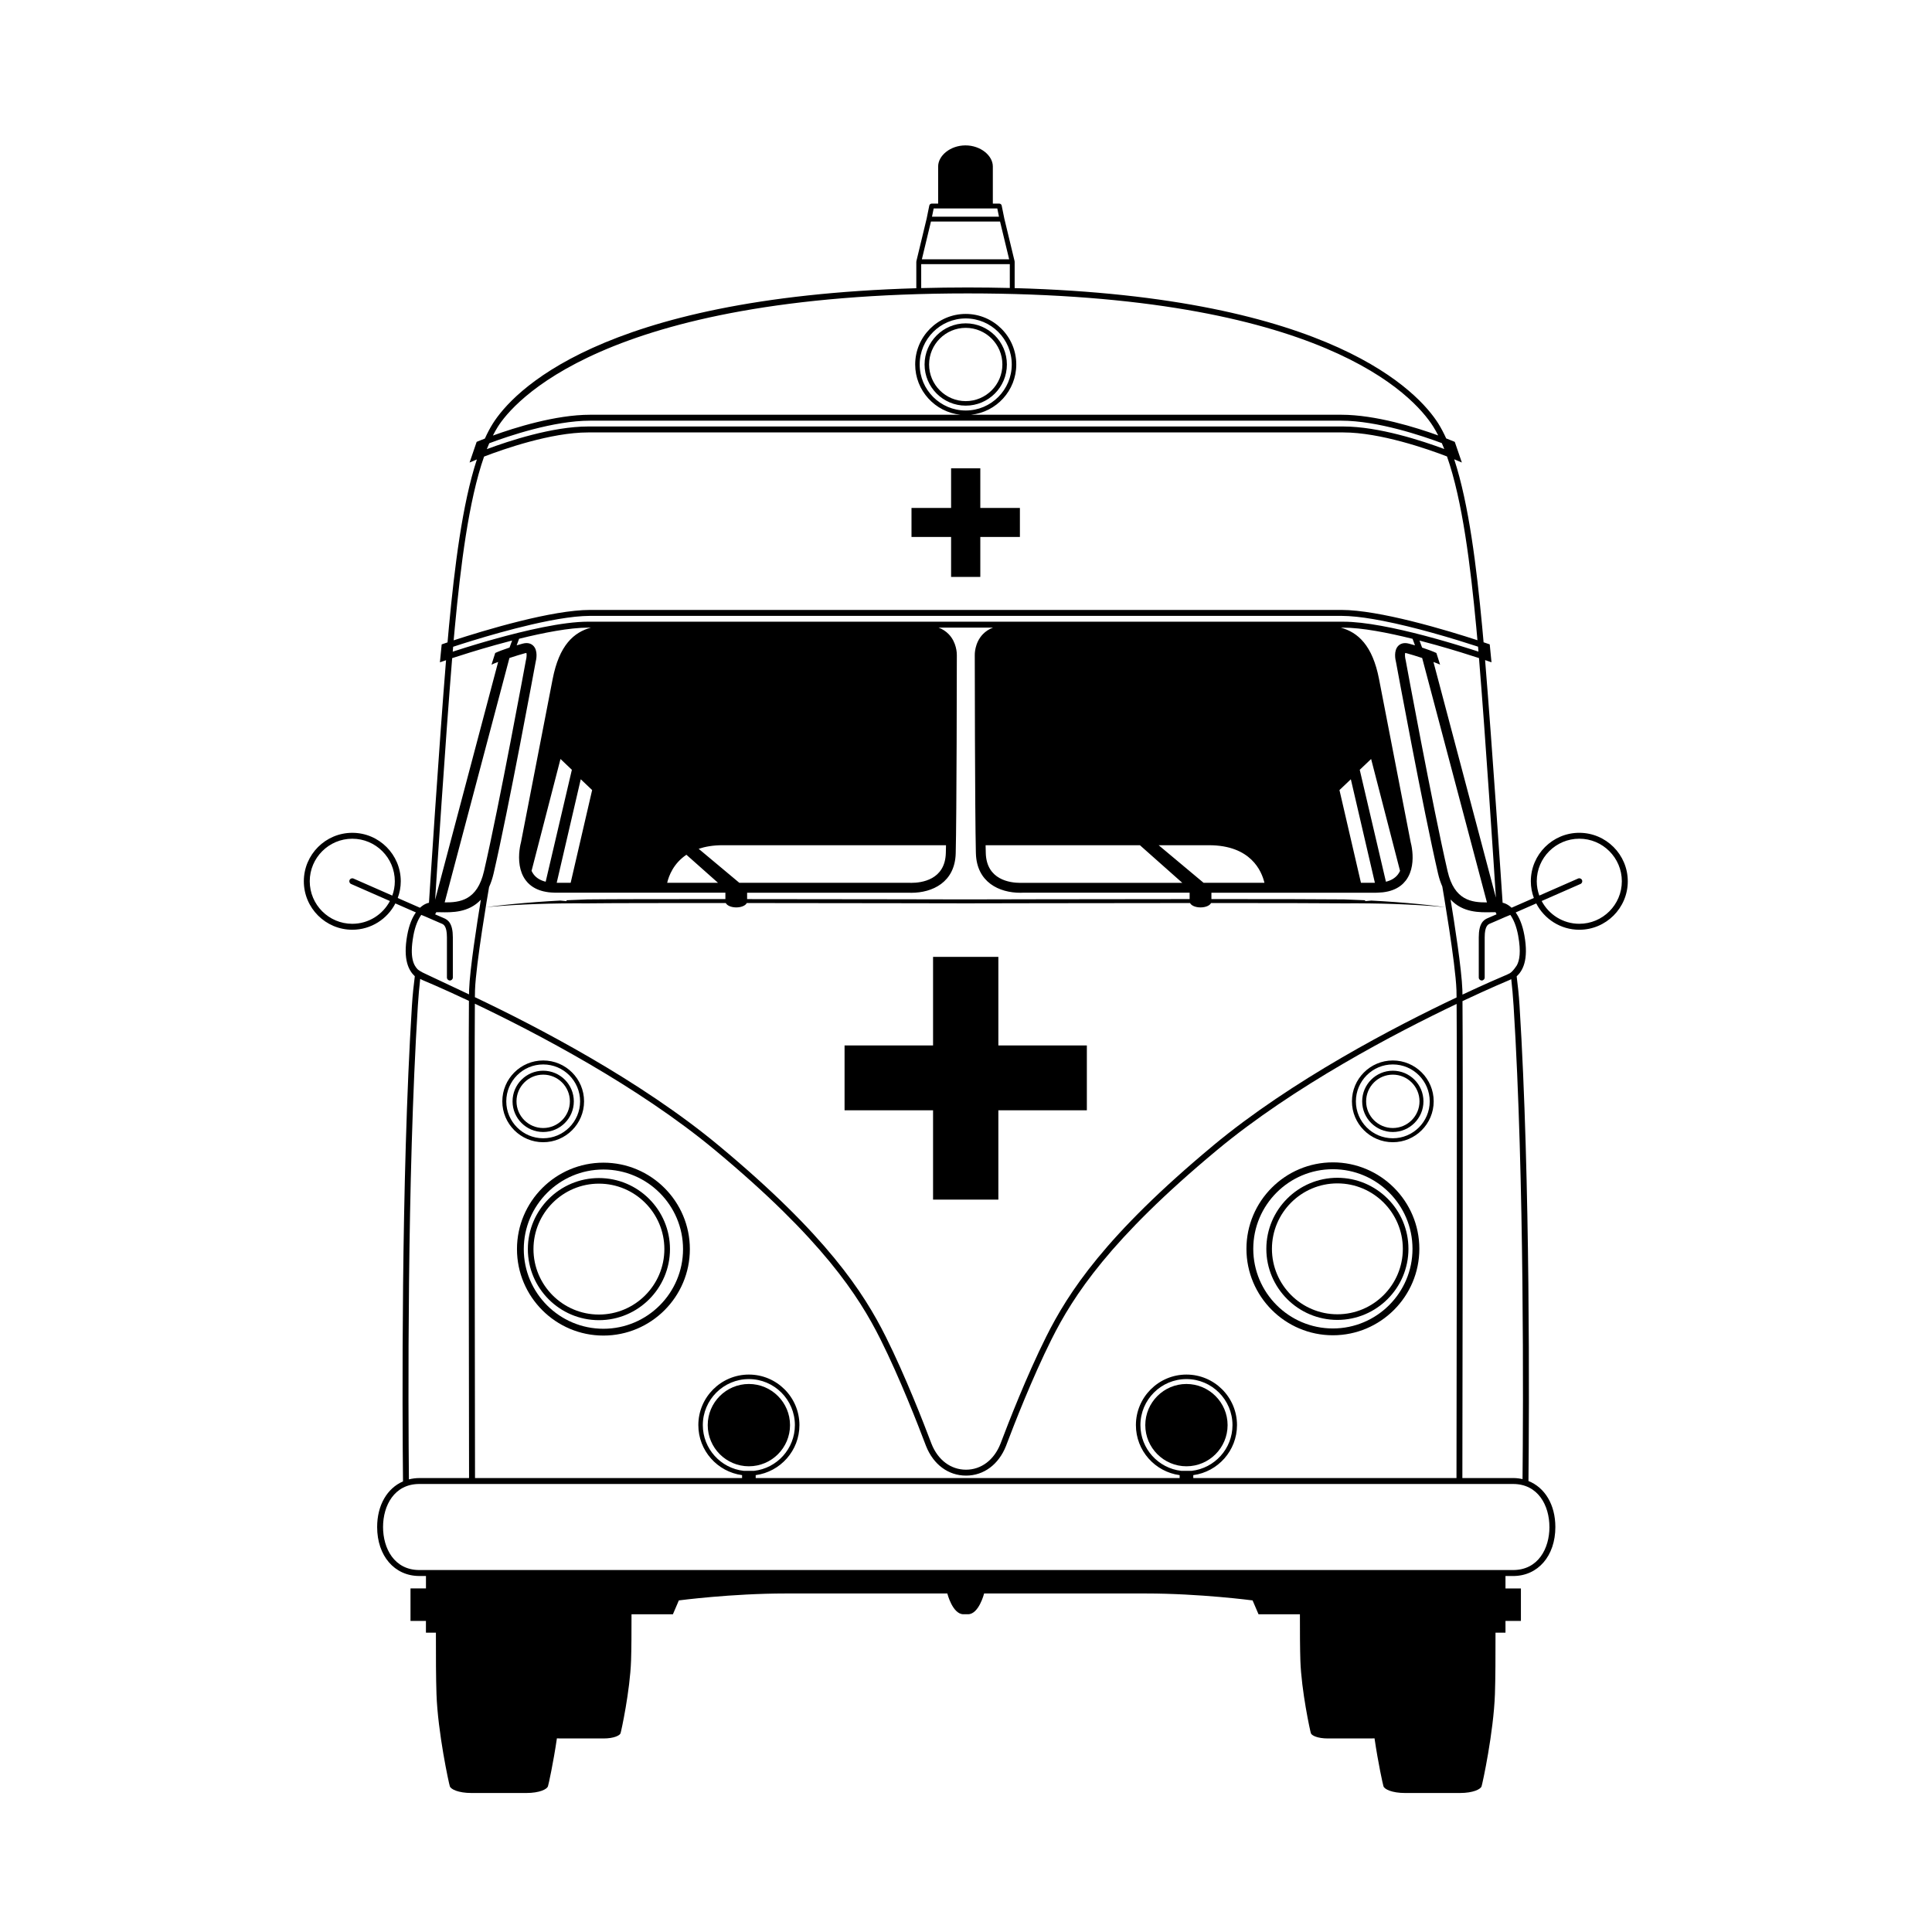 <?xml version="1.0" encoding="UTF-8"?>
<!-- Uploaded to: SVG Repo, www.svgrepo.com, Generator: SVG Repo Mixer Tools -->
<svg fill="#000000" width="800px" height="800px" version="1.1" viewBox="144 144 512 512" xmlns="http://www.w3.org/2000/svg">
 <g>
  <path d="m302.72 493.86c-10.383 0-18.832-8.449-18.832-18.832s8.449-18.832 18.832-18.832c10.383 0 18.832 8.449 18.832 18.832-0.004 10.383-8.449 18.832-18.832 18.832zm0-36.18c-9.562 0-17.344 7.781-17.344 17.344s7.781 17.344 17.344 17.344 17.344-7.781 17.344-17.344-7.781-17.344-17.344-17.344z"/>
  <path d="m303.91 497.94c-12.633 0-22.906-10.277-22.906-22.91 0-12.633 10.273-22.91 22.906-22.91 12.633 0 22.91 10.277 22.91 22.91 0 12.637-10.277 22.91-22.91 22.91zm0-44.008c-11.633 0-21.102 9.465-21.102 21.102s9.465 21.102 21.102 21.102c11.637 0 21.102-9.465 21.102-21.102s-9.465-21.102-21.102-21.102z"/>
  <path d="m498.42 493.79c-10.383 0-18.828-8.449-18.828-18.832s8.449-18.832 18.828-18.832c10.383 0 18.832 8.449 18.832 18.832s-8.449 18.832-18.832 18.832zm0-36.18c-9.562 0-17.344 7.781-17.344 17.344s7.781 17.344 17.344 17.344 17.344-7.781 17.344-17.344-7.781-17.344-17.344-17.344z"/>
  <path d="m497.23 497.86c-12.629 0-22.91-10.277-22.91-22.91 0-12.633 10.277-22.91 22.91-22.91 12.629 0 22.91 10.277 22.91 22.91-0.004 12.633-10.281 22.91-22.91 22.91zm0-44.008c-11.637 0-21.102 9.465-21.102 21.102 0 11.633 9.465 21.102 21.102 21.102 11.633 0 21.098-9.465 21.098-21.102s-9.465-21.102-21.098-21.102z"/>
  <path d="m391.27 461.91v-23.672h-23.453v-17.184h23.453v-23.473h17.305v23.473h23.453v17.184h-23.453v23.672z"/>
  <path d="m396.05 296.89v-10.59h-10.492v-7.688h10.492v-10.5h7.742v10.5h10.492v7.688h-10.492v10.59z"/>
  <path d="m287.95 443.99c-4.481 0-8.121-3.644-8.121-8.121 0-4.481 3.644-8.121 8.121-8.121 4.477 0 8.121 3.644 8.121 8.121 0.004 4.477-3.641 8.121-8.121 8.121zm0-15.199c-3.902 0-7.074 3.176-7.074 7.074 0 3.902 3.176 7.074 7.074 7.074 3.902 0 7.074-3.172 7.074-7.074 0-3.898-3.172-7.074-7.074-7.074z"/>
  <path d="m287.95 446.7c-5.973 0-10.832-4.859-10.832-10.832 0-5.973 4.859-10.832 10.832-10.832 5.973 0 10.832 4.859 10.832 10.832 0 5.973-4.859 10.832-10.832 10.832zm0-20.613c-5.394 0-9.781 4.387-9.781 9.785 0 5.394 4.391 9.781 9.781 9.781 5.394 0 9.781-4.391 9.781-9.781 0.004-5.398-4.387-9.785-9.781-9.785z"/>
  <path d="m513.11 443.99c-4.481 0-8.121-3.644-8.121-8.121 0-4.481 3.644-8.121 8.121-8.121 4.477 0 8.121 3.644 8.121 8.121 0 4.477-3.644 8.121-8.121 8.121zm0-15.199c-3.902 0-7.074 3.176-7.074 7.074 0 3.902 3.172 7.074 7.074 7.074 3.898 0 7.074-3.172 7.074-7.074-0.004-3.898-3.176-7.074-7.074-7.074z"/>
  <path d="m513.11 446.7c-5.973 0-10.832-4.859-10.832-10.832 0-5.973 4.859-10.832 10.832-10.832 5.973 0 10.832 4.859 10.832 10.832-0.004 5.973-4.863 10.832-10.832 10.832zm0-20.613c-5.394 0-9.785 4.387-9.785 9.785 0 5.394 4.391 9.781 9.785 9.781s9.781-4.391 9.781-9.781c0-5.398-4.387-9.785-9.781-9.785z"/>
  <path d="m399.93 229.69c-6.012 0-10.906 4.891-10.906 10.906 0 6.012 4.891 10.906 10.906 10.906 6.012 0 10.906-4.891 10.906-10.906s-4.894-10.906-10.906-10.906zm0 20.613c-5.352 0-9.711-4.356-9.711-9.707 0-5.356 4.356-9.711 9.711-9.711s9.711 4.356 9.711 9.711c0 5.352-4.356 9.707-9.711 9.707z"/>
  <path d="m562.53 364.7c-7.082 0-12.844 5.762-12.844 12.844 0 1.559 0.293 3.047 0.801 4.43-2.094 0.918-4.117 1.805-5.902 2.586-1.137-1.051-2.102-1.262-2.184-1.277l-0.188-0.035-0.004-0.035c-0.219-3.305-2.754-41.395-4.644-64.281 0.324 0.109 0.52 0.176 0.539 0.184l1.16 0.402-0.469-4.75-0.477-0.164c-0.113-0.039-0.52-0.18-1.152-0.391-0.129-1.492-0.258-2.887-0.375-4.16-1.48-15.684-3.519-32.469-7.41-44.336 0.242 0.098 0.387 0.16 0.402 0.168l1.625 0.691-1.875-5.473-0.324-0.137c-0.129-0.055-0.828-0.348-1.953-0.781-0.664-1.453-1.363-2.793-2.113-3.981-5.109-8.066-27.945-33.551-112.25-35.852v-6.988c0-0.031-0.016-0.055-0.016-0.086-0.004-0.023 0.004-0.043 0-0.066l-2.719-11.281-0.703-3.457c-0.062-0.301-0.324-0.516-0.633-0.516h-1.711v-9.844c0-2.883-3.246-5.586-7.246-5.586-4.004 0-7.246 2.703-7.246 5.586v9.844h-1.711c-0.305 0-0.57 0.215-0.633 0.516l-0.703 3.457-2.719 11.281c-0.004 0.02 0.004 0.043 0 0.066-0.004 0.027-0.02 0.055-0.02 0.086v7.019c-84.359 2.477-107.11 27.789-112.2 35.82-0.758 1.195-1.465 2.547-2.133 4.019-1.07 0.414-1.73 0.688-1.859 0.742l-0.324 0.137-1.875 5.477 1.625-0.691c0.016-0.004 0.125-0.051 0.312-0.129-3.887 11.863-5.922 28.629-7.402 44.297-0.121 1.281-0.246 2.684-0.375 4.184-0.582 0.195-0.965 0.328-1.074 0.367l-0.477 0.164-0.469 4.75 1.16-0.402c0.02-0.008 0.188-0.062 0.465-0.156-1.867 22.871-4.312 60.969-4.527 64.289l-0.199 0.039c-0.082 0.016-1.047 0.227-2.18 1.273-1.785-0.781-3.809-1.668-5.898-2.586 0.512-1.383 0.805-2.871 0.805-4.43 0-7.082-5.762-12.844-12.844-12.844s-12.844 5.762-12.844 12.844 5.762 12.844 12.844 12.844c4.969 0 9.277-2.84 11.414-6.977 1.867 0.82 3.738 1.641 5.441 2.387-0.906 1.27-1.781 3.172-2.297 6.019-1.203 6.617 0.457 9.441 2.008 10.891-0.305 2.473-0.566 4.664-0.766 7.816-2.914 46.371-2.539 108.62-2.363 126.06-4.18 1.809-6.852 6.281-6.852 12.094 0 7.637 4.602 12.973 11.191 12.973h1.746v3.293l-4.098 0.004v8.602h4.09v3.125h2.644c-0.016 6.113 0.016 12.324 0.152 16.27 0.348 10.137 3.293 23.746 3.547 24.465s2.148 1.75 5.769 1.75h14.449c3.617 0 5.512-1.027 5.769-1.75 0.16-0.457 1.402-6.09 2.379-12.734 0.305 0.02 0.625 0.031 0.969 0.031h11.359c2.844 0 4.336-0.809 4.535-1.375 0.199-0.566 2.512-11.266 2.789-19.238 0.102-2.996 0.129-7.656 0.121-12.301h10.969l1.574-3.672s13.895-1.836 28.312-1.836h42.836s1.383 5.504 4.266 5.504h1.219c2.883 0 4.266-5.504 4.266-5.504h42.836c14.418 0 28.312 1.836 28.312 1.836l1.574 3.672h10.969c-0.008 4.644 0.02 9.305 0.121 12.301 0.273 7.969 2.59 18.672 2.789 19.238 0.199 0.566 1.691 1.375 4.535 1.375h11.359c0.344 0 0.664-0.012 0.969-0.031 0.977 6.644 2.219 12.277 2.379 12.734 0.254 0.719 2.148 1.75 5.766 1.75h14.449c3.617 0 5.512-1.027 5.766-1.75 0.254-0.719 3.195-14.328 3.547-24.465 0.137-3.945 0.164-10.156 0.152-16.27h2.644v-3.125h4.09v-8.602h-4.09v-3.293h2.027c6.59 0 11.191-5.336 11.191-12.973 0-5.949-2.797-10.488-7.144-12.207 0.004 0 0.008 0.004 0.016 0.004 0.176-17.59 0.547-79.672-2.363-125.95-0.195-3.141-0.461-5.324-0.762-7.793 1.562-1.449 3.246-4.258 2.035-10.914-0.516-2.844-1.391-4.746-2.297-6.019 1.703-0.746 3.578-1.57 5.449-2.391 2.137 4.137 6.441 6.977 11.414 6.977 7.082 0 12.844-5.762 12.844-12.844-0.004-7.082-5.766-12.848-12.852-12.848zm-314.57 16.641c-3.695-1.621-7.449-3.269-10.285-4.516-0.398-0.176-0.863 0.008-1.035 0.402-0.176 0.398 0.004 0.863 0.402 1.035 0.422 0.188 5.144 2.262 10.289 4.519-1.891 3.582-5.648 6.035-9.973 6.035-6.215 0-11.273-5.059-11.273-11.273 0-6.215 5.059-11.273 11.273-11.273 6.215 0 11.273 5.055 11.273 11.273 0 1.336-0.242 2.609-0.672 3.797zm292.47 0.539-16.551-62.453c0.785 0.293 1.418 0.547 1.762 0.715l-0.984-3.09c-0.809-0.387-2.195-0.91-3.789-1.438l-0.684-1.855c0.242 0.062 4.383 1.18 4.383 1.18 4.824 1.352 8.984 2.672 11.379 3.457 1.746 21.219 4.016 56.23 4.484 63.484zm-83.375 151.91c-6.086-0.684-10.832-5.856-10.832-12.121 0-6.727 5.473-12.199 12.199-12.199s12.199 5.473 12.199 12.199c0 6.266-4.746 11.434-10.832 12.121zm3.172 1.137c6.535-0.887 11.59-6.484 11.59-13.258 0-7.387-6.008-13.395-13.395-13.395s-13.395 6.008-13.395 13.395c0 6.773 5.055 12.371 11.59 13.258v0.773h-112.35v-0.773c6.535-0.887 11.59-6.484 11.59-13.258 0-7.387-6.008-13.395-13.395-13.395-7.387 0-13.395 6.008-13.395 13.395 0 6.773 5.055 12.371 11.59 13.258v0.773h-70.773c-0.043-22.516-0.18-106.57-0.039-125.71 16.152 7.688 43.199 21.805 63.664 38.824 28.305 23.535 38.047 38.559 43.844 50.152 5.121 10.242 10.012 22.84 11.879 27.781l0.172 0.449c1.945 4.918 5.91 7.856 10.609 7.856 4.688 0 8.645-2.938 10.59-7.863l0.168-0.445c1.863-4.941 6.758-17.539 11.879-27.781 5.797-11.594 15.539-26.617 43.844-50.152 20.406-16.969 47.355-31.059 63.523-38.758 0.141 19.281 0.004 103.16-0.035 125.65h-69.746zm-119.14-1.137c-6.086-0.684-10.832-5.856-10.832-12.121 0-6.727 5.473-12.199 12.199-12.199 6.727 0 12.199 5.473 12.199 12.199 0 6.266-4.746 11.434-10.832 12.121zm124.39-86.184c-28.527 23.723-38.375 38.918-44.242 50.66-5.152 10.305-10.066 22.965-11.941 27.926l-0.168 0.434c-1.695 4.293-5.109 6.859-9.125 6.859-4.027 0-7.449-2.562-9.141-6.852l-0.168-0.438c-1.875-4.965-6.789-17.621-11.941-27.926-5.867-11.738-15.715-26.938-44.246-50.66-20.863-17.348-48.508-31.695-64.656-39.348 0.008-0.875 0.02-1.504 0.031-1.852 0.238-6.926 3.449-25.723 3.727-27.332 0.469-1.035 0.879-2.211 1.199-3.59 3.992-17.266 10.832-54.371 11.125-55.961 0.203-0.773 0.672-3.117-0.602-4.391-0.477-0.477-1.352-0.961-2.812-0.566-0.535 0.145-1.07 0.297-1.598 0.453l0.645-1.742c6.543-1.621 13.387-2.949 18.297-2.949h0.719c-2.258 0.613-4.348 1.777-6.094 3.894-0.008 0.012-0.016 0.02-0.023 0.031-0.426 0.52-0.832 1.098-1.211 1.738-0.02 0.027-0.035 0.059-0.051 0.086-0.184 0.312-0.363 0.641-0.535 0.98-0.004 0.004-0.004 0.008-0.008 0.012-0.176 0.352-0.348 0.723-0.508 1.109-0.016 0.039-0.031 0.078-0.047 0.117-0.145 0.348-0.285 0.707-0.418 1.082-0.02 0.055-0.039 0.105-0.059 0.16-0.145 0.414-0.285 0.848-0.418 1.297-0.008 0.023-0.016 0.051-0.02 0.078-0.121 0.414-0.234 0.848-0.344 1.289-0.02 0.09-0.043 0.184-0.066 0.273-0.113 0.48-0.223 0.973-0.324 1.492-2.992 15.508-8.121 41.883-8.379 43.199-0.129 0.473-0.84 3.285-0.344 6.231 0.227 1.336 0.699 2.703 1.594 3.891 0.031 0.043 0.074 0.082 0.105 0.125 0.184 0.234 0.375 0.461 0.586 0.668 0.004 0.004 0.004 0.008 0.008 0.008v-0.004c1.035 1.035 2.379 1.738 3.996 2.129h0.008c0.012 0.004 0.027 0.004 0.039 0.008 0.402 0.094 0.824 0.172 1.262 0.227 0.016 0 0.031 0.008 0.047 0.008 0.023 0.004 0.051 0.008 0.078 0.008 0.016 0.004 0.031 0 0.043 0.004 0.418 0.047 0.848 0.078 1.297 0.086 0.051 0.004 0.094 0.008 0.145 0.012v-0.004c0.098 0.004 0.184 0.012 0.281 0.012h45.016v1.688c-16.207-0.004-30.703 0.016-36.543 0.086-1.844 0.059-3.68 0.141-5.523 0.23l-0.055 0.234-1.637-0.156c-2.09 0.113-4.184 0.238-6.273 0.395-4.488 0.34-8.969 0.75-13.422 1.363 4.473-0.441 8.965-0.68 13.453-0.84 4.488-0.156 8.98-0.215 13.469-0.18 5.852-0.07 20.391-0.086 36.637-0.086 0.316 0.668 1.438 1.164 2.781 1.164 1.34 0 2.461-0.492 2.777-1.16 27.5 0.016 57.539 0.082 58.039 0.082 0.512 0 31.566-0.07 59.438-0.082 0.316 0.668 1.438 1.16 2.777 1.16 1.348 0 2.465-0.496 2.781-1.16 15.676-0.004 29.555 0.02 35.234 0.082 4.488-0.031 8.98 0.02 13.469 0.18 4.488 0.164 8.977 0.402 13.453 0.84-4.453-0.613-8.938-1.027-13.422-1.363-2.082-0.152-4.164-0.281-6.246-0.391l-1.621 0.152-0.055-0.234c-1.852-0.09-3.707-0.172-5.562-0.23-5.672-0.066-19.508-0.086-35.145-0.086v-1.684h43.656c0.098 0 0.188-0.008 0.285-0.012v0.004c0.027 0 0.051-0.004 0.078-0.004 0.469-0.012 0.926-0.043 1.363-0.09 0.016 0 0.031 0 0.043-0.004 0.023-0.004 0.051-0.008 0.078-0.008 0.016-0.004 0.031-0.008 0.047-0.008 0.434-0.055 0.852-0.129 1.254-0.223 0.016-0.004 0.031-0.004 0.047-0.008h0.004c1.617-0.391 2.961-1.094 3.996-2.129v0.004c0.004-0.004 0.008-0.008 0.008-0.012 0.195-0.195 0.371-0.402 0.543-0.621 0.047-0.059 0.105-0.109 0.148-0.172 1.785-2.375 1.902-5.461 1.691-7.613-0.125-1.293-0.371-2.246-0.441-2.504-0.258-1.32-5.387-27.691-8.379-43.199-0.098-0.508-0.203-0.992-0.316-1.469-0.027-0.109-0.055-0.219-0.078-0.324-0.102-0.414-0.211-0.816-0.32-1.207-0.016-0.051-0.027-0.102-0.043-0.152-0.125-0.438-0.266-0.855-0.406-1.258-0.023-0.074-0.055-0.145-0.078-0.215-0.125-0.348-0.258-0.688-0.391-1.012-0.023-0.059-0.047-0.113-0.07-0.172-0.16-0.375-0.324-0.734-0.496-1.078-0.012-0.02-0.02-0.039-0.031-0.059-0.164-0.324-0.336-0.637-0.508-0.93-0.023-0.039-0.047-0.082-0.07-0.121-0.375-0.633-0.777-1.203-1.199-1.715-0.016-0.016-0.027-0.031-0.039-0.047-1.742-2.113-3.832-3.273-6.09-3.887h0.68c4.918 0 11.785 1.332 18.34 2.961l0.641 1.73c-0.531-0.156-1.066-0.312-1.602-0.453-1.461-0.391-2.336 0.094-2.812 0.566-1.273 1.277-0.805 3.617-0.602 4.391 0.293 1.59 7.133 38.691 11.125 55.961 0.305 1.324 0.699 2.465 1.145 3.473h-0.008c0.035 0.199 3.5 20.25 3.746 27.453 0.012 0.355 0.023 1.012 0.031 1.918-16.184 7.652-43.727 21.965-64.531 39.266zm-193.22-72.715c-1.789 7.734-6.391 8.285-10.418 8.254l17.164-64.77c1.477-0.488 3.008-0.965 4.199-1.285 0.141-0.039 0.238-0.051 0.297-0.051 0.113 0.324 0.07 1.184-0.109 1.852l-0.023 0.102c-0.07 0.387-7.062 38.398-11.109 55.898zm25.648-24.379 3.016 2.867-5.691 24.574h-3.699zm-9.297 27.152c-1.398-0.344-2.469-0.992-3.191-1.949-0.219-0.289-0.395-0.605-0.547-0.93l7.664-29.648 3.016 2.867zm168.71 0.293h-42.469c-0.023 0-0.184 0.012-0.453 0.012-2.691 0-8.965-0.77-9.156-7.914v-0.031c-0.008-0.266-0.016-0.559-0.02-0.871 0-0.023 0-0.047-0.004-0.07-0.008-0.309-0.012-0.641-0.02-0.984v-0.027-0.074h40.898zm-6.266-9.965h13.328c11.141 0 13.992 6.906 14.707 9.961h-16.125zm-46.578-55.926c-2.242 2.32-2.156 5.457-2.152 5.543 0 0.418 0.035 41.613 0.289 52.133 0.004 0.133 0.008 0.262 0.012 0.387 0.203 7.719 6.215 10.465 11.773 10.465 0.332 0 0.551-0.012 0.566-0.016h44.301v1.688c-27.844 0.012-58.82 0.082-59.332 0.086-0.5 0-30.461-0.07-57.938-0.082v-1.691h42.867s0.234 0.02 0.641 0.02c5.559 0 11.574-2.75 11.773-10.465 0.258-9.723 0.297-50.859 0.297-52.422v-0.047-0.062c0.008-0.461-0.051-3.356-2.152-5.531-0.742-0.766-1.637-1.348-2.676-1.742h14.406c-1.039 0.391-1.934 0.973-2.676 1.738zm-9.777 55.926c-0.004 0.152-0.008 0.305-0.008 0.449v0.098c-0.012 0.562-0.023 1.074-0.035 1.512-0.188 7.141-6.465 7.914-9.156 7.914-0.27 0-0.43-0.008-0.547-0.016h-45.027l-10.77-9.004c1.746-0.586 3.828-0.953 6.359-0.953zm-60.418 9.961h-13.473c0.438-1.863 1.68-5.148 5.098-7.434zm174.08 0h-3.695l-5.695-24.574 3.016-2.867zm-4.016-29.945 3.016-2.867 7.664 29.648c-0.152 0.324-0.328 0.637-0.547 0.93-0.723 0.957-1.797 1.605-3.191 1.949zm12.18-29.012-0.023-0.102c-0.176-0.672-0.223-1.531-0.109-1.852 0.059 0.004 0.156 0.016 0.297 0.051 1.191 0.32 2.723 0.797 4.199 1.285l17.164 64.77c-4.031 0.027-8.633-0.52-10.422-8.254-4.043-17.504-11.035-55.516-11.105-55.898zm-125.09-119.75h16.859l0.445 2.176h-17.75zm-0.723 3.465h18.312l2.414 10.008h-23.133zm-2.586 11.293h23.484v6.316c-3.613-0.086-7.324-0.137-11.16-0.137-4.246 0-8.348 0.059-12.32 0.164zm-112.16 43.039c3.731-5.894 27.273-35.285 124.48-35.285 93.742 0 118.13 27.008 123.37 35.285 0.461 0.727 0.898 1.516 1.324 2.352-5.754-2.082-16.555-5.481-25.672-5.481h-98.164c6.742-0.691 12.02-6.402 12.02-13.324 0-7.387-6.008-13.395-13.395-13.395s-13.395 6.008-13.395 13.395c0 6.922 5.277 12.633 12.02 13.324h-98.164c-9.168 0-20.035 3.438-25.766 5.516 0.426-0.852 0.871-1.652 1.34-2.387zm123.96-4.254c-6.727 0-12.199-5.473-12.199-12.199s5.473-12.199 12.199-12.199c6.727 0 12.199 5.473 12.199 12.199s-5.473 12.199-12.199 12.199zm-126.27 8.68c5.035-1.895 17.039-5.984 26.727-5.984h199.08c9.625 0 21.543 4.043 26.637 5.949 0.219 0.504 0.434 1.027 0.645 1.559-5.789-2.16-17.336-5.969-26.754-5.969h-200.13c-9.469 0-21.09 3.852-26.848 6.004 0.211-0.531 0.426-1.055 0.645-1.559zm-9.113 48.727c1.523-16.16 3.637-33.488 7.742-45.199 5.047-1.941 17.715-6.398 27.574-6.398h200.13c9.797 0 22.371 4.402 27.48 6.363 4.113 11.711 6.231 29.059 7.754 45.234 0.102 1.074 0.207 2.238 0.316 3.473-3.625-1.188-10.312-3.281-17.383-5.035h-0.004c-0.02-0.004-0.043-0.008-0.062-0.016-0.039-0.012-0.082-0.02-0.125-0.031l-0.008-0.004c-6.586-1.625-13.473-2.945-18.496-2.945h-199.08c-5.008 0-11.867 1.309-18.43 2.93-7.223 1.785-14.074 3.934-17.727 5.129 0.113-1.242 0.219-2.418 0.32-3.5zm-0.461 5.207c2.523-0.832 7.148-2.301 12.469-3.773 0.031-0.008 0.059-0.02 0.09-0.023 2.574-0.711 5.305-1.418 8.035-2.055 0.004 0 0.004 0 0.008-0.004 1.594-0.371 3.184-0.715 4.746-1.02 0.07-0.016 0.141-0.027 0.211-0.043 0.738-0.145 1.469-0.277 2.188-0.398 0.086-0.016 0.168-0.027 0.254-0.043 1.43-0.238 2.816-0.438 4.129-0.578 0.113-0.012 0.223-0.023 0.336-0.035 0.617-0.062 1.219-0.113 1.801-0.148 0.109-0.004 0.211-0.012 0.316-0.016 0.594-0.031 1.176-0.055 1.727-0.055h199.08c0.555 0 1.141 0.023 1.742 0.055 0.105 0.004 0.207 0.012 0.312 0.016 0.586 0.035 1.191 0.086 1.812 0.152 0.113 0.012 0.227 0.023 0.344 0.035 0.652 0.07 1.312 0.148 1.996 0.246 0.016 0.004 0.027 0.004 0.039 0.008 0.699 0.098 1.414 0.211 2.137 0.336 0.082 0.012 0.16 0.023 0.238 0.039 0.723 0.125 1.457 0.258 2.195 0.402 0.082 0.016 0.164 0.031 0.25 0.047 4.223 0.828 8.672 1.945 12.727 3.066 0.02 0.008 0.039 0.012 0.059 0.016 5.062 1.402 9.488 2.801 12.078 3.648 0.004 0 0.004 0 0.008 0.004 0.102 0.031 0.191 0.062 0.289 0.098 0.035 0.43 0.074 0.863 0.109 1.305-0.023-0.008-0.047-0.016-0.074-0.023-0.082-0.027-0.168-0.055-0.254-0.082-0.156-0.051-0.324-0.105-0.492-0.16-0.086-0.027-0.168-0.055-0.258-0.082-0.18-0.059-0.363-0.117-0.551-0.176-0.094-0.031-0.188-0.059-0.281-0.09-0.184-0.059-0.379-0.121-0.57-0.18-0.109-0.035-0.211-0.066-0.32-0.098-0.246-0.078-0.504-0.156-0.762-0.238-0.18-0.059-0.371-0.113-0.559-0.172-0.176-0.055-0.355-0.109-0.539-0.168-0.16-0.047-0.324-0.098-0.48-0.148-0.184-0.059-0.371-0.113-0.562-0.172-0.164-0.051-0.328-0.098-0.492-0.148-0.188-0.055-0.375-0.113-0.566-0.172-0.18-0.055-0.363-0.105-0.547-0.16-0.188-0.055-0.379-0.113-0.566-0.168s-0.375-0.109-0.566-0.164c-0.203-0.059-0.414-0.121-0.621-0.18-0.176-0.051-0.352-0.102-0.531-0.152-0.266-0.074-0.531-0.152-0.801-0.227-0.129-0.035-0.262-0.074-0.391-0.113-0.996-0.281-2.023-0.559-3.066-0.836-0.223-0.059-0.441-0.117-0.664-0.176-7.348-1.926-15.523-3.644-21.293-3.644l-200.14-0.004c-6.769 0-16.855 2.367-25.031 4.66-0.082 0.023-0.164 0.047-0.246 0.07-0.324 0.09-0.645 0.18-0.961 0.27-0.137 0.039-0.266 0.078-0.398 0.113-0.254 0.074-0.508 0.148-0.758 0.219-0.16 0.047-0.312 0.09-0.469 0.137-0.223 0.066-0.445 0.129-0.664 0.195-0.164 0.047-0.324 0.094-0.484 0.141-0.203 0.059-0.402 0.121-0.602 0.18-0.164 0.051-0.324 0.098-0.484 0.145-0.199 0.059-0.391 0.117-0.586 0.176-0.148 0.047-0.297 0.09-0.441 0.137-0.195 0.059-0.383 0.117-0.574 0.176-0.258 0.078-0.508 0.156-0.754 0.23-0.18 0.059-0.367 0.113-0.543 0.172-0.145 0.047-0.277 0.09-0.414 0.133-0.148 0.047-0.301 0.098-0.445 0.141-0.141 0.043-0.273 0.086-0.406 0.129-0.145 0.047-0.289 0.09-0.426 0.137-0.121 0.039-0.238 0.078-0.355 0.113-0.133 0.043-0.262 0.086-0.387 0.125-0.117 0.035-0.23 0.074-0.34 0.113-0.039 0.012-0.078 0.023-0.117 0.039 0.035-0.434 0.07-0.871 0.109-1.297zm-0.254 3.012c2.391-0.781 6.606-2.125 11.508-3.492 0 0 4.172-1.125 4.383-1.18l-0.688 1.867c-1.598 0.527-2.984 1.051-3.793 1.438l-0.984 3.09c0.344-0.172 0.977-0.426 1.762-0.715l-16.703 63.02c0.371-5.832 2.723-42.207 4.516-64.027zm-10.289 73.59c0.48-2.656 1.289-4.402 2.102-5.551l1.18 0.484 2.106 0.918c1.164 0.508 1.934 0.84 2.082 0.902 0.5 0.199 1.43 0.57 1.43 3.637v10.66c0 0.434 0.352 0.785 0.785 0.785s0.785-0.352 0.785-0.785v-10.66c0-3.641-1.223-4.621-2.418-5.098-0.148-0.059-0.984-0.422-2.273-0.984 0.137-0.281 0.23-0.457 0.297-0.574 0.336 0 0.703 0.008 1.098 0.012 3.031 0.062 7.473 0.141 10.719-3.316-1 6.102-2.926 18.414-3.113 23.918-0.008 0.25-0.02 0.652-0.023 1.168-7.094-3.324-11.02-5.199-11.16-5.258-1.891-0.824-2.453-1.383-2.453-1.383-0.988-1.027-2.203-3.012-1.141-8.875zm1.188 18.617c0.164-2.652 0.383-5.043 0.629-7.203 0.191 0.098 0.379 0.211 0.582 0.293 0.148 0.059 4.914 2.039 12.336 5.535-0.152 17.73-0.008 103.65 0.031 126.45l-13.172 0.004c-0.973 0-1.895 0.129-2.769 0.352-0.176-18.094-0.52-79.551 2.363-125.43zm299.89 138.05c0 5.676-2.973 11.402-9.617 11.402h-289.87c-6.644 0-9.617-5.727-9.617-11.402 0-5.676 2.973-11.402 9.617-11.402h289.86c6.644 0.004 9.621 5.727 9.621 11.402zm-7.129-12.699c0.066 0.016 0.129 0.035 0.191 0.051-0.852-0.207-1.742-0.328-2.684-0.328h-13.453c0.043-22.777 0.184-108.52 0.031-126.39 7.504-3.535 12.328-5.539 12.477-5.598 0.156-0.066 0.301-0.145 0.449-0.219 0.242 2.141 0.457 4.504 0.621 7.129 2.887 45.82 2.547 107.17 2.367 125.36zm-1.148-143.97c0.777 4.281 0.34 6.492-0.336 7.773 0 0-1.066 1.719-1.941 2.176-0.871 0.457-1.152 0.535-1.152 0.535-1.426 0.602-5.535 2.367-11.344 5.094-0.008-0.547-0.016-0.973-0.023-1.23-0.188-5.519-2.125-17.887-3.125-23.969 3.25 3.508 7.719 3.43 10.766 3.367 0.418-0.008 0.797-0.012 1.152-0.012 0.059 0.125 0.148 0.312 0.262 0.566-1.301 0.566-2.144 0.934-2.293 0.992-1.195 0.477-2.418 1.457-2.418 5.098v10.66c0 0.434 0.352 0.785 0.785 0.785s0.785-0.352 0.785-0.785v-10.66c0-3.066 0.93-3.438 1.43-3.637 0.156-0.062 0.984-0.422 2.231-0.965l1.762-0.77 1.371-0.566c0.805 1.148 1.609 2.898 2.09 5.547zm16.191-3.191c-4.324 0-8.082-2.449-9.973-6.035 5.144-2.258 9.863-4.332 10.289-4.519 0.398-0.176 0.578-0.637 0.402-1.035-0.176-0.398-0.637-0.578-1.035-0.402-2.836 1.246-6.59 2.894-10.285 4.516-0.426-1.188-0.672-2.461-0.672-3.797 0-6.215 5.059-11.273 11.273-11.273s11.273 5.055 11.273 11.273c0.004 6.219-5.055 11.273-11.273 11.273z"/>
  <path d="m342.46 510.77c-6.012 0-10.906 4.891-10.906 10.906 0 6.012 4.891 10.906 10.906 10.906 6.012 0 10.906-4.891 10.906-10.906-0.004-6.016-4.894-10.906-10.906-10.906z"/>
  <path d="m458.42 510.77c-6.012 0-10.906 4.891-10.906 10.906 0 6.012 4.891 10.906 10.906 10.906 6.012 0 10.906-4.891 10.906-10.906s-4.894-10.906-10.906-10.906z"/>
 </g>
</svg>